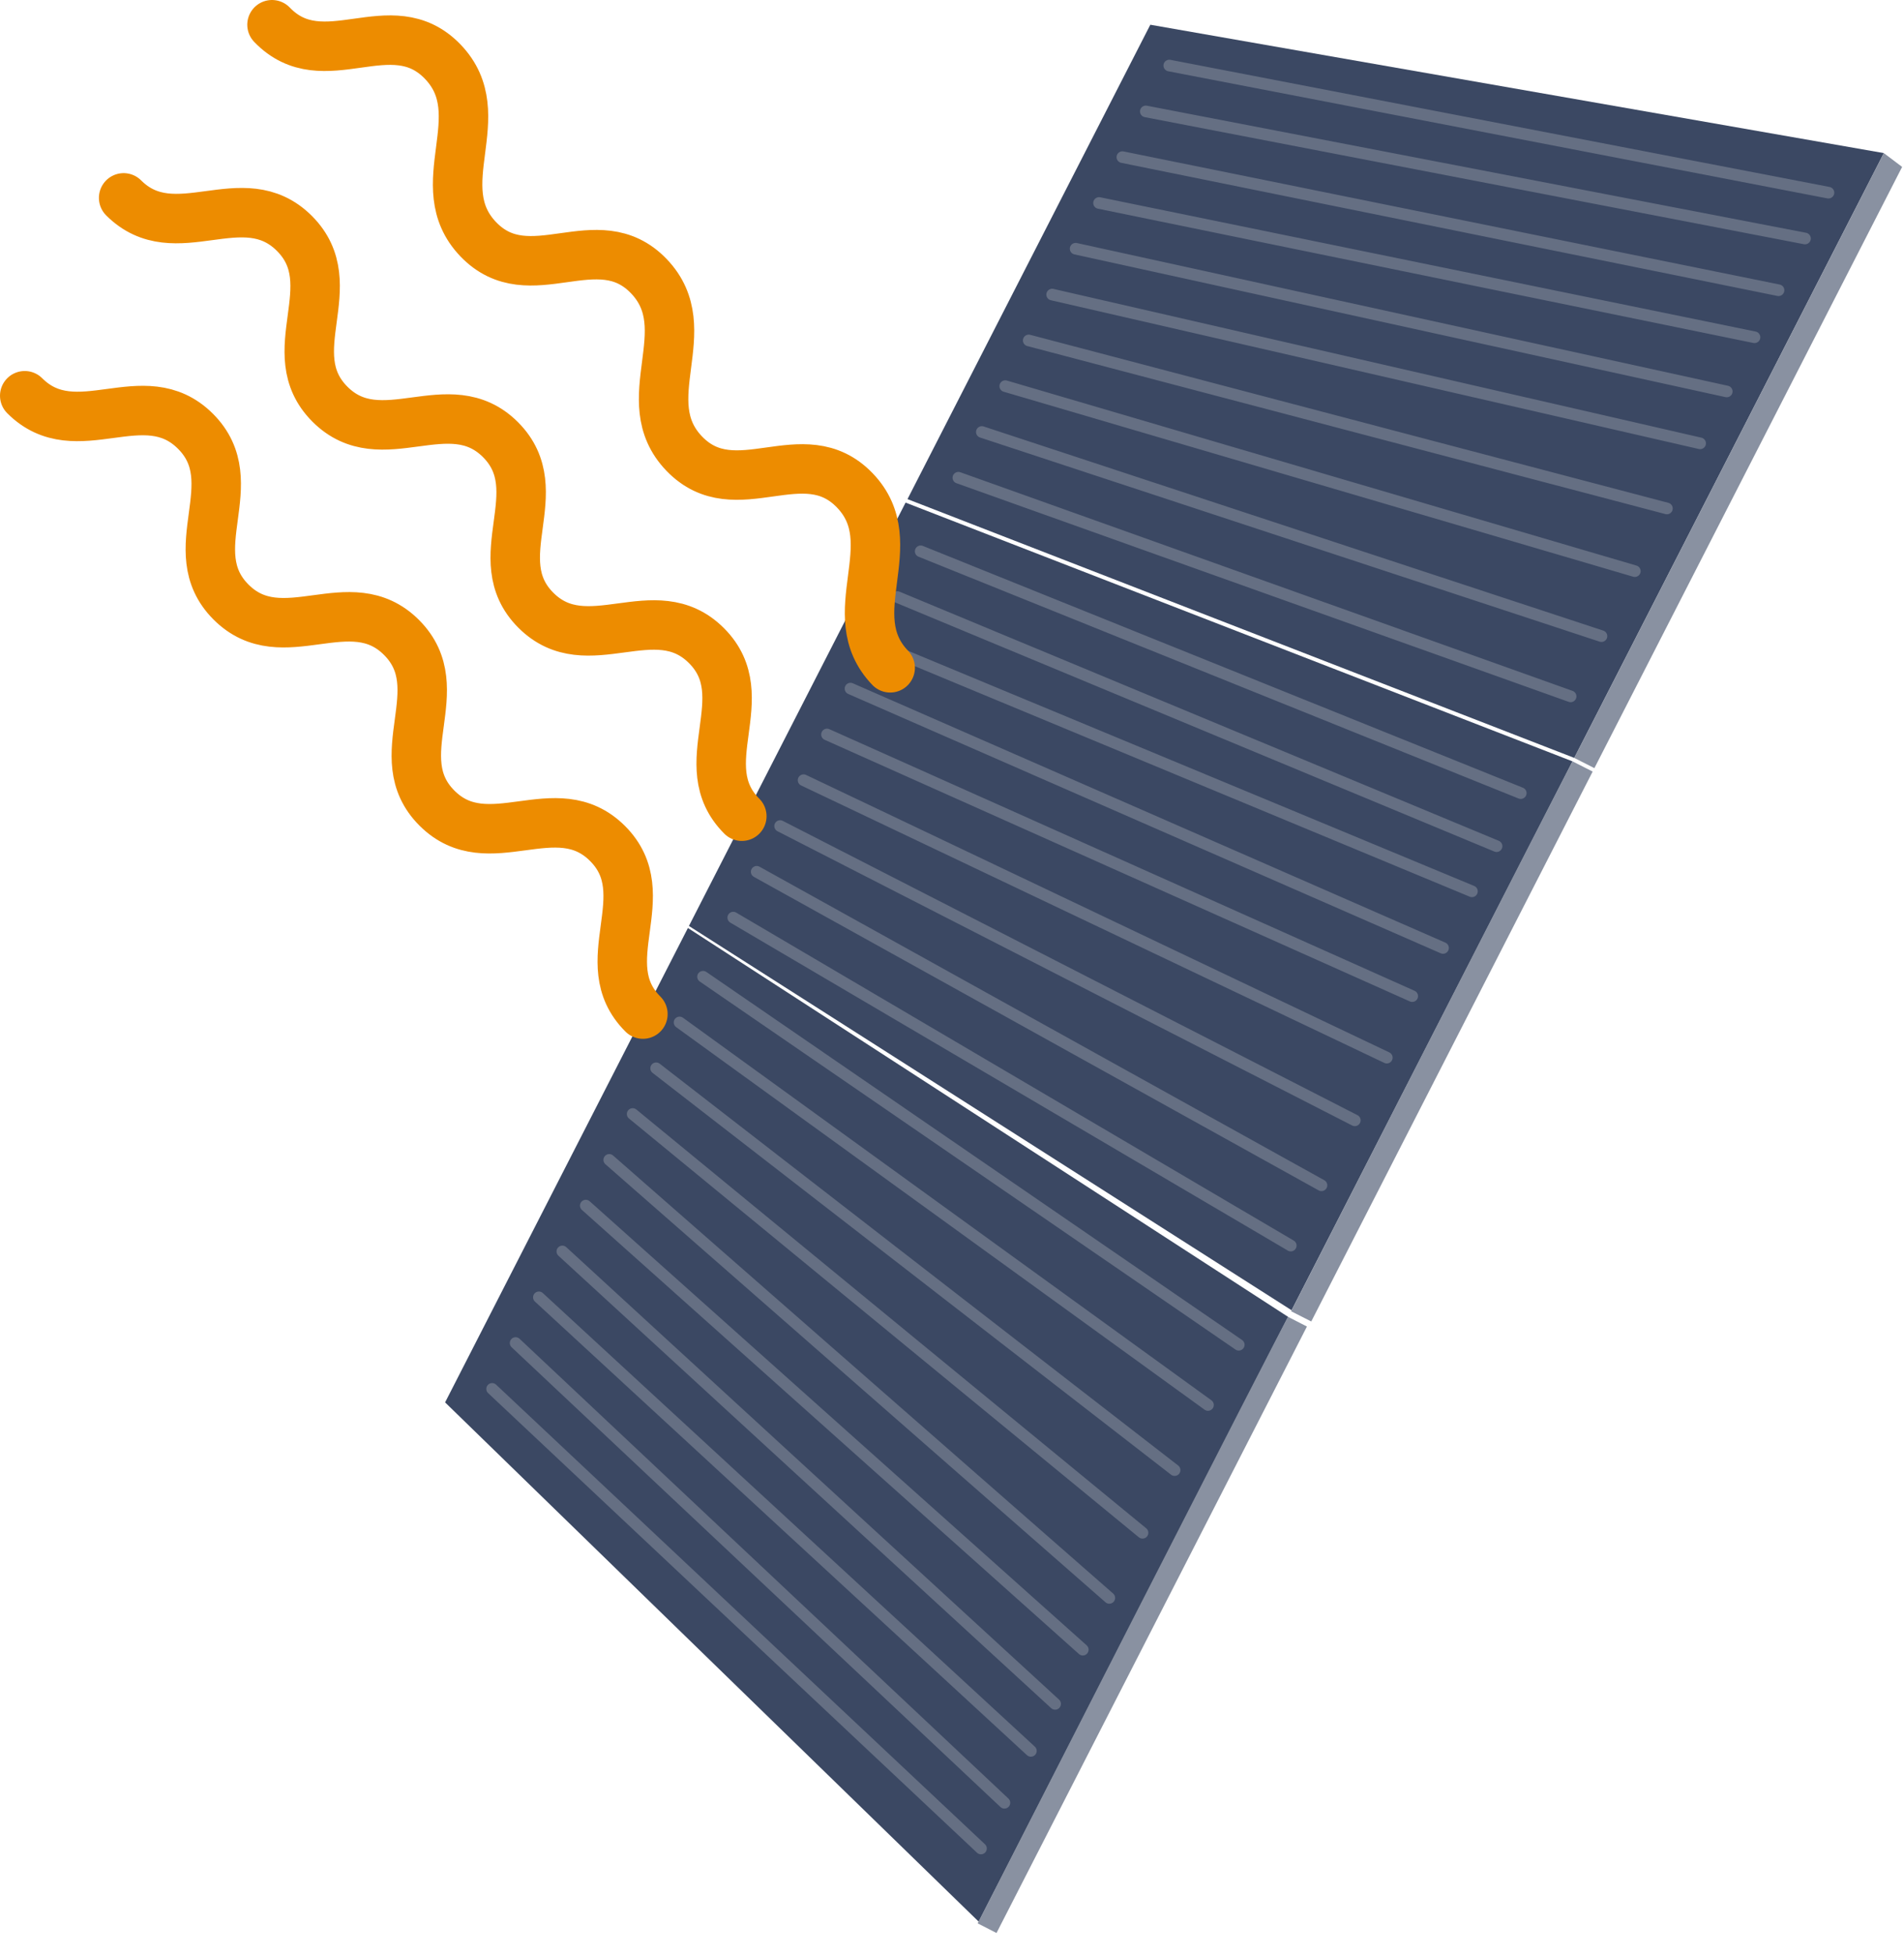 <svg width="77" height="79" fill="none" xmlns="http://www.w3.org/2000/svg"><path d="M46.52 1 36.7 20.18l26.965 10.463L76.185 6.19 46.52 1ZM18 56.7l9.82-19.181 24.273 15.723-12.514 24.452L18 56.7Zm18.623-36.38-8.762 17.118 24.372 15.537 11.362-22.192-26.972-10.462Z" fill="#3B4863"/><path d="m76.184 6.19.74.558-12.445 24.308-.815-.413L76.184 6.19ZM63.595 30.783l.814.412-11.38 22.233-.814-.413s11.368-22.267 11.38-22.232ZM52.092 53.242l.762.39L40.3 78.153l-.762-.39S52.07 53.172 52.092 53.242Z" fill="#8991A1"/><path d="m47.287 2.65 26.658 5.14M46.338 4.505l26.658 5.138M45.39 6.353l26.536 5.382M44.447 8.207l26.507 5.429M43.5 10.056l26.332 5.771M42.55 11.91l26.205 6.015m-27.152-4.161 25.809 6.794m-26.758-4.946 25.46 7.48m-26.407-5.626 25.058 8.254m-26.007-6.405 24.76 8.84M19.902 56.154l19.77 18.582M20.852 54.3 40.62 72.888M21.793 52.452 41.69 70.79M22.742 50.597 42.67 68.89M23.69 48.743l20.1 17.955M24.639 46.895l20.223 17.71M25.586 45.04l20.619 16.932m-19.67-18.78 20.968 16.246m-20.021-18.1 21.37 15.467M28.432 39.49l21.665 14.88M37.234 22.29l24.267 9.777m-25.21-7.927 24.232 10.072m-25.181-8.219 24.185 10.044m-25.132-8.196 23.963 10.486m-24.913-8.631 23.667 10.578m-24.614-8.73 23.586 11.218m-24.535-9.364L54.79 45.296M30.602 35.247l22.84 12.676M29.654 37.1 52.2 50.36" stroke="#656F83" stroke-width=".47" stroke-miterlimit="10" stroke-linecap="round"/><path d="M30 33c-2.08-2.08.65-4.817-1.43-6.897s-4.818.65-6.899-1.43c-2.08-2.08.65-4.81-1.43-6.897-2.08-2.08-4.818.65-6.9-1.436-2.08-2.087.652-4.817-1.436-6.904C9.818 7.35 7.087 10.086 5 8m21 33c-2.08-2.08.65-4.817-1.43-6.897s-4.818.65-6.899-1.43c-2.08-2.08.65-4.81-1.43-6.897-2.08-2.087-4.818.65-6.9-1.436-2.08-2.087.652-4.817-1.436-6.904C5.818 15.35 3.087 18.086 1 16m35 11c-2.08-2.163.65-5.01-1.43-7.173-2.08-2.163-4.818.676-6.899-1.487-2.08-2.163.65-5.003-1.43-7.173s-4.818.676-6.9-1.494c-2.08-2.17.651-5.01-1.436-7.18C15.818.324 13.087 3.17 11 1" stroke="#ED8C00" stroke-width="2" stroke-linecap="round" stroke-linejoin="round"/></svg>